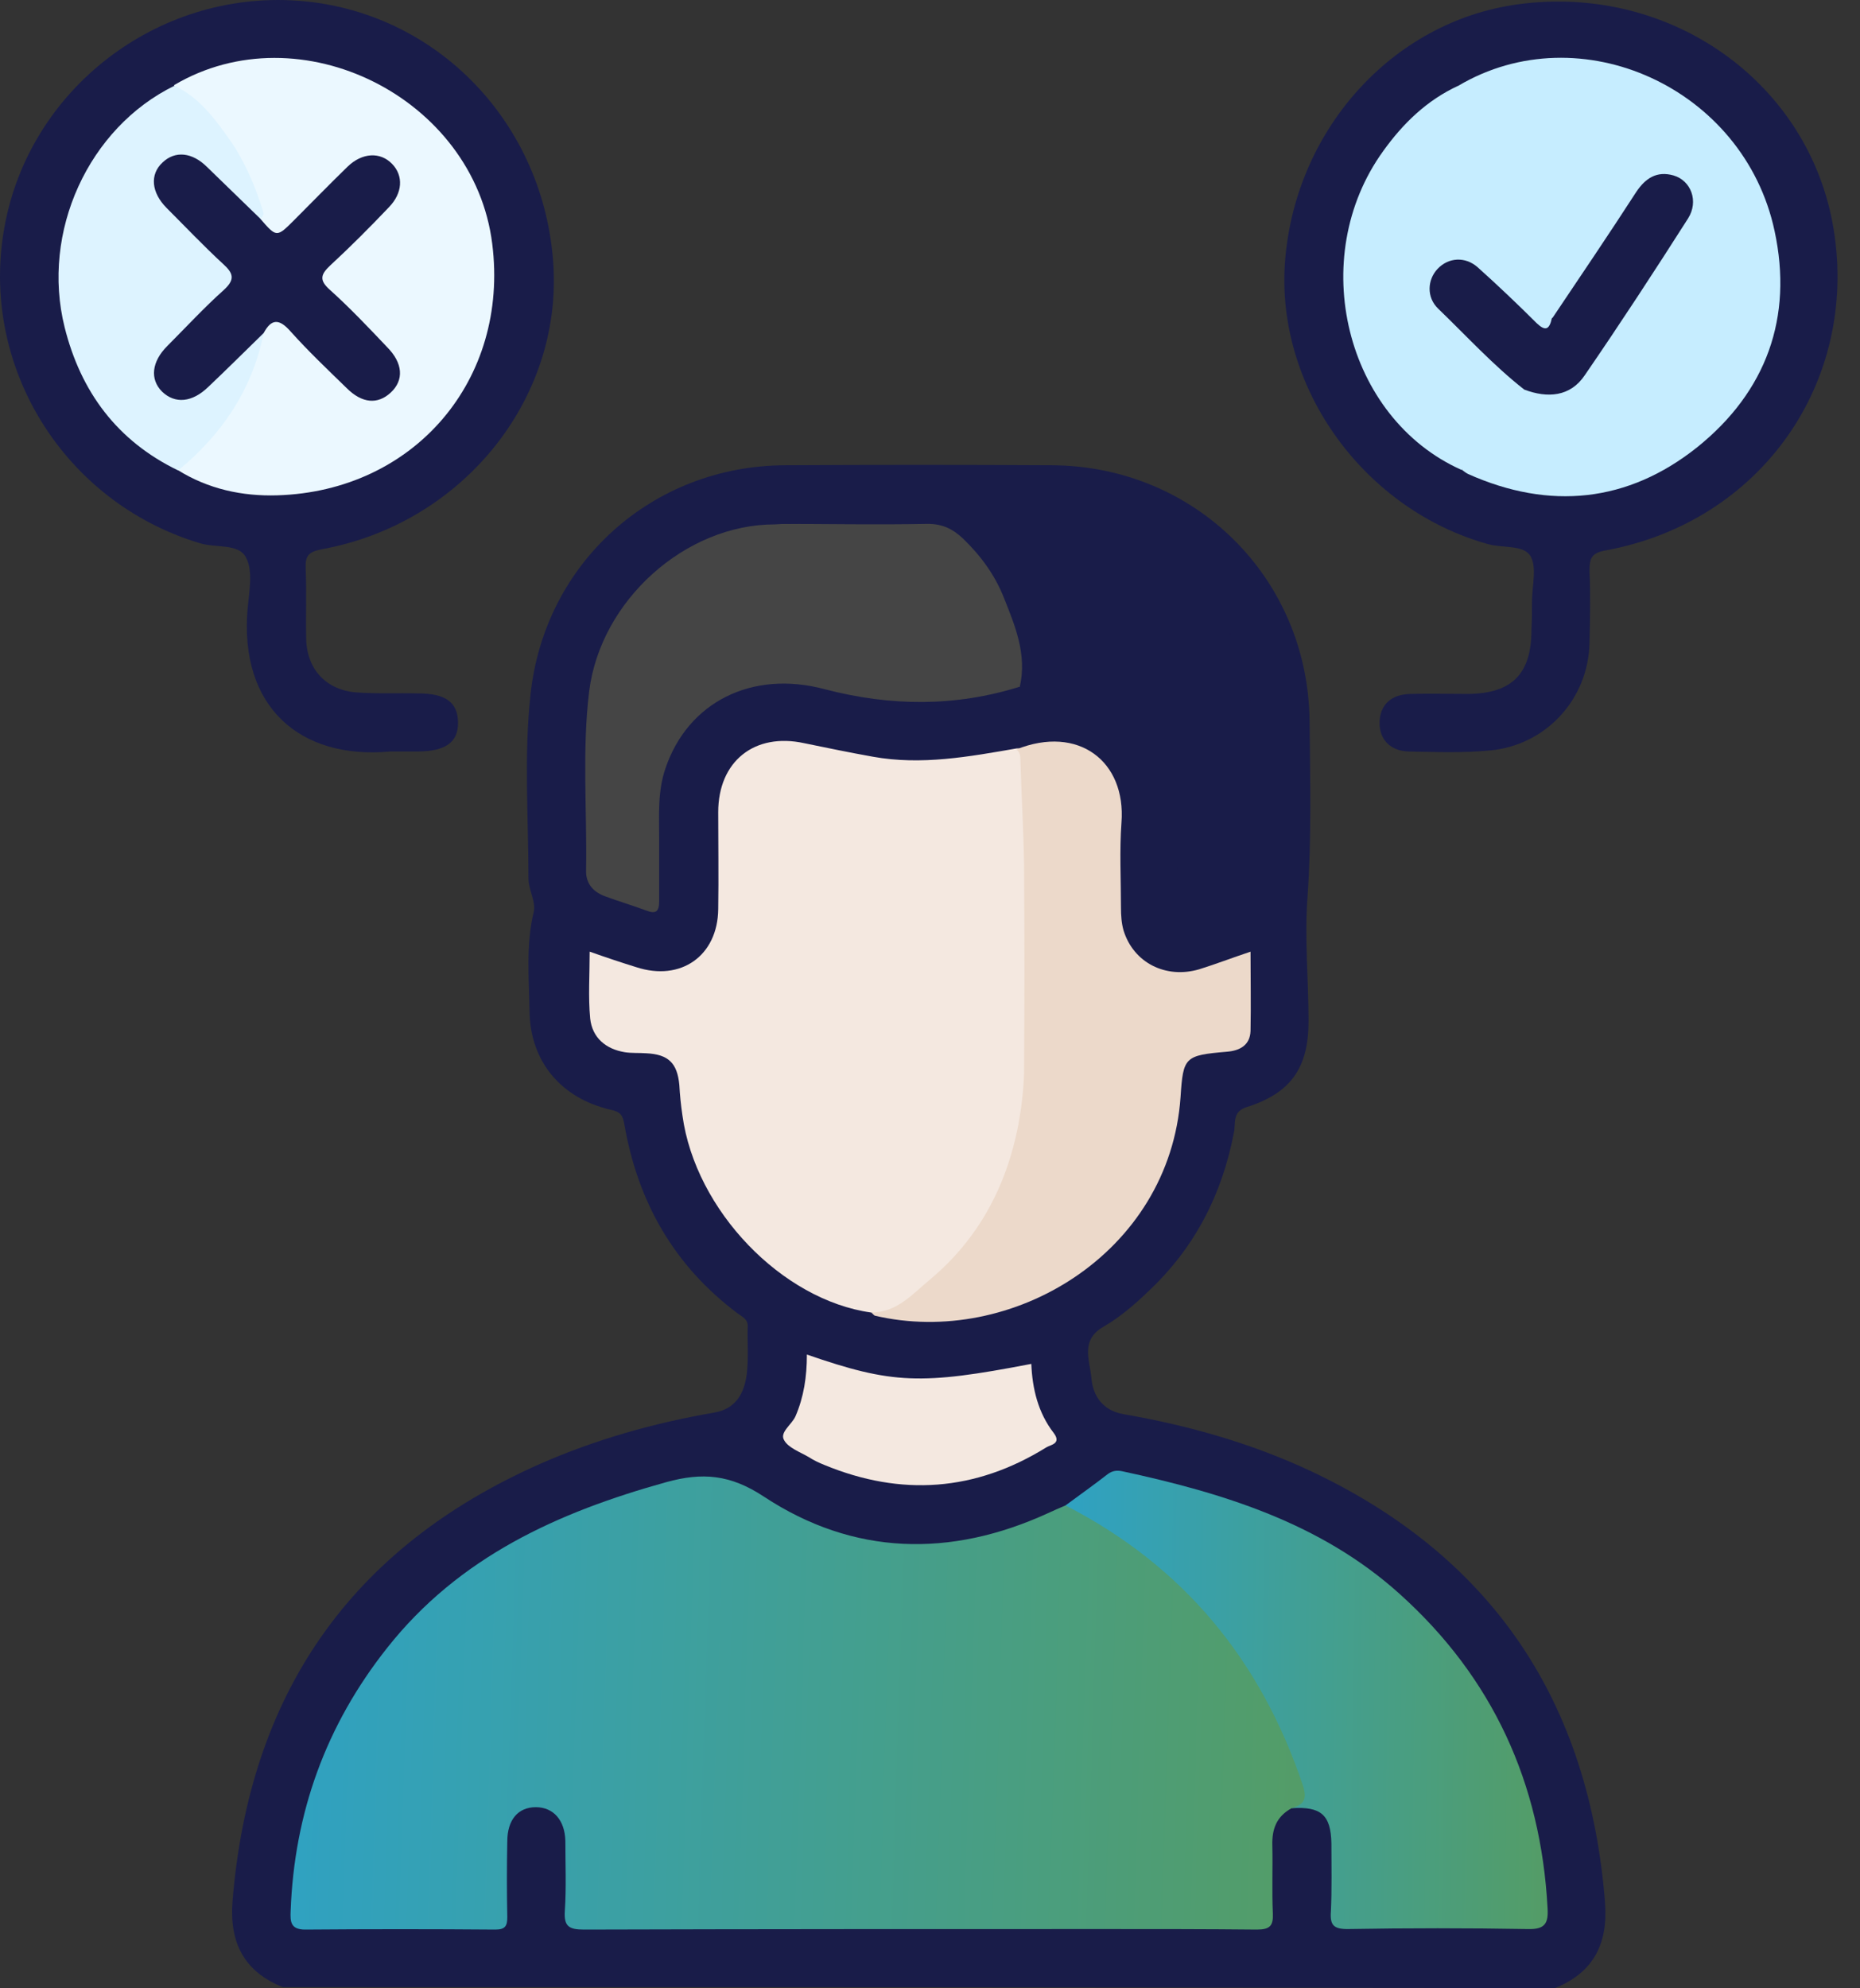 <svg xmlns="http://www.w3.org/2000/svg" width="73" height="78" viewBox="0 0 73 78" fill="none"><rect x="0" y="0" width="73" height="78" fill="#333333" stroke="none"/><path d="M11.099 77.959C9.573 77.349 9.003 76.21 9.125 74.603C9.776 66.486 13.743 60.729 21.189 57.434C23.365 56.477 25.664 55.826 28.024 55.42C28.878 55.277 29.204 54.667 29.305 53.935C29.387 53.304 29.326 52.673 29.346 52.043C29.366 51.758 29.122 51.656 28.959 51.534C26.457 49.663 25.033 47.16 24.504 44.109C24.443 43.763 24.362 43.621 23.976 43.539C22.023 43.092 20.802 41.648 20.782 39.654C20.761 38.372 20.639 37.071 20.944 35.789C21.046 35.382 20.741 34.914 20.741 34.467C20.741 32.066 20.558 29.645 20.822 27.245C21.372 22.078 25.603 18.274 30.811 18.253C34.31 18.233 37.809 18.233 41.307 18.253C46.902 18.294 51.336 22.668 51.397 28.282C51.418 30.581 51.479 32.9 51.316 35.199C51.194 36.806 51.357 38.434 51.357 40.061C51.357 41.892 50.665 42.889 48.916 43.438C48.346 43.621 48.509 44.089 48.427 44.434C47.959 46.876 46.881 48.971 45.05 50.68C44.522 51.188 43.952 51.676 43.321 52.043C42.386 52.572 42.772 53.365 42.833 54.057C42.894 54.769 43.281 55.338 44.094 55.481C46.678 55.928 49.18 56.64 51.54 57.759C58.639 61.136 62.382 66.832 62.993 74.643C63.115 76.251 62.545 77.39 61.02 78C44.4 77.959 27.759 77.959 11.099 77.959Z" fill="#191C49"></path><path d="M60.126 23.604C60.126 22.994 60.33 22.261 60.065 21.814C59.801 21.366 58.967 21.509 58.397 21.346C53.576 20.003 50.138 15.304 50.423 10.422C50.748 5.173 54.613 0.84 59.577 0.169C65.558 -0.645 71.03 3.241 71.966 8.998C72.942 15.019 69.097 20.471 63.035 21.59C62.445 21.692 62.384 21.915 62.384 22.404C62.425 23.339 62.405 24.275 62.384 25.211C62.343 27.428 60.675 29.239 58.478 29.442C57.421 29.544 56.342 29.503 55.285 29.483C54.552 29.462 54.125 28.995 54.145 28.323C54.166 27.672 54.573 27.245 55.346 27.225C56.098 27.204 56.871 27.225 57.624 27.225C59.353 27.204 60.106 26.431 60.106 24.702C60.126 24.316 60.126 23.95 60.126 23.604Z" fill="#191C49"></path><path d="M15.312 29.483C11.752 29.808 9.392 27.713 9.717 23.889C9.778 23.217 9.941 22.404 9.656 21.875C9.371 21.305 8.456 21.509 7.825 21.305C2.496 19.698 -0.82 14.348 0.177 8.896C1.153 3.505 6.157 -0.36 11.67 0.027C17.122 0.413 21.374 4.827 21.719 10.401C22.045 15.711 18.119 20.552 12.626 21.549C12.118 21.651 11.975 21.793 11.996 22.302C12.036 23.217 11.996 24.133 12.016 25.048C12.036 26.248 12.789 27.062 13.969 27.164C14.783 27.225 15.596 27.184 16.41 27.204C17.488 27.204 17.956 27.55 17.976 28.323C17.997 29.117 17.488 29.483 16.369 29.483C16.023 29.483 15.657 29.483 15.312 29.483Z" fill="#191C49"></path><path d="M50.689 70.941C50.099 71.267 49.916 71.755 49.936 72.406C49.956 73.301 49.916 74.176 49.956 75.071C49.977 75.559 49.834 75.701 49.326 75.701C47.353 75.681 45.359 75.681 43.386 75.681C36.571 75.681 29.736 75.681 22.921 75.701C22.331 75.701 22.128 75.579 22.168 74.969C22.229 74.054 22.189 73.138 22.189 72.223C22.168 71.409 21.721 70.9 21.029 70.9C20.337 70.9 19.91 71.389 19.91 72.243C19.89 73.24 19.89 74.216 19.91 75.213C19.91 75.559 19.829 75.701 19.442 75.701C16.961 75.681 14.479 75.681 11.977 75.701C11.407 75.701 11.387 75.396 11.407 74.969C11.55 71.124 12.79 67.686 15.191 64.655C18.018 61.075 21.904 59.326 26.155 58.146C27.559 57.759 28.658 57.841 29.98 58.715C33.499 61.034 37.303 61.116 41.128 59.366C41.352 59.264 41.575 59.163 41.819 59.061C42.206 58.939 42.511 59.183 42.796 59.366C46.986 61.807 49.794 65.367 51.279 69.985C51.543 70.758 51.502 70.799 50.689 70.941Z" fill="url(#paint0_linear_2109_12675)"></path><path d="M34.189 51.493C30.69 51.005 27.293 47.486 26.784 43.763C26.723 43.356 26.683 42.95 26.662 42.563C26.581 41.709 26.235 41.363 25.36 41.322C25.076 41.302 24.791 41.322 24.526 41.281C23.774 41.159 23.245 40.712 23.163 39.959C23.082 39.105 23.143 38.25 23.143 37.335C23.774 37.559 24.384 37.762 24.974 37.945C26.723 38.515 28.168 37.498 28.188 35.667C28.208 34.406 28.188 33.124 28.188 31.863C28.188 29.869 29.612 28.73 31.565 29.157C32.46 29.34 33.335 29.523 34.25 29.686C36.162 30.032 38.034 29.686 39.905 29.361C40.211 29.34 40.231 29.584 40.251 29.767C40.292 30.317 40.414 30.866 40.414 31.436C40.434 34.894 40.475 38.352 40.434 41.81C40.414 43.682 40.048 45.472 39.193 47.16C38.359 48.808 37.118 50.069 35.654 51.148C35.186 51.493 34.718 51.636 34.189 51.493Z" fill="#F4E8E0"></path><path d="M50.688 70.941C51.156 70.799 51.318 70.615 51.135 70.046C49.487 65.143 46.456 61.441 41.818 59.061C42.368 58.654 42.917 58.267 43.466 57.84C43.649 57.698 43.832 57.678 44.036 57.718C48.002 58.573 51.847 59.752 54.939 62.539C58.581 65.815 60.473 69.944 60.737 74.847C60.778 75.457 60.635 75.701 59.964 75.681C57.604 75.64 55.245 75.64 52.885 75.681C52.336 75.681 52.193 75.518 52.234 74.989C52.275 74.094 52.254 73.219 52.254 72.324C52.234 71.205 51.847 70.86 50.688 70.941Z" fill="url(#paint1_linear_2109_12675)"></path><path d="M34.19 51.494C35.207 51.494 35.817 50.762 36.508 50.192C38.4 48.605 39.499 46.551 39.967 44.13C40.089 43.459 40.17 42.787 40.191 42.116C40.211 39.39 40.211 36.644 40.191 33.918C40.17 32.555 40.089 31.172 40.048 29.809C40.048 29.646 40.028 29.504 39.885 29.402C42.327 28.425 44.198 29.87 44.015 32.27C43.934 33.369 43.995 34.508 43.995 35.606C43.995 35.912 44.015 36.217 44.096 36.502C44.483 37.763 45.744 38.414 47.066 38.027C47.717 37.824 48.348 37.58 49.08 37.336C49.08 38.414 49.101 39.431 49.08 40.448C49.06 40.997 48.673 41.221 48.145 41.262C46.497 41.404 46.436 41.465 46.334 43.032C45.907 49.175 39.702 52.877 34.332 51.616C34.271 51.575 34.23 51.514 34.19 51.494Z" fill="#ECD9CA"></path><path d="M40.028 26.94C37.486 27.734 34.963 27.713 32.38 27.042C29.511 26.269 26.989 27.55 26.114 30.154C25.809 31.049 25.87 31.965 25.87 32.86C25.87 33.694 25.87 34.528 25.87 35.362C25.87 35.749 25.748 35.871 25.382 35.728C24.832 35.525 24.283 35.362 23.734 35.159C23.246 34.976 22.981 34.63 23.002 34.121C23.042 31.782 22.839 29.463 23.123 27.123C23.571 23.543 26.907 20.573 30.406 20.573C32.624 20.431 34.841 20.532 37.079 20.512C37.404 20.512 37.648 20.715 37.872 20.919C39.398 22.323 40.11 24.113 40.333 26.147C40.374 26.452 40.293 26.737 40.028 26.94Z" fill="#454545"></path><path d="M40.026 26.939C40.311 25.678 39.843 24.559 39.396 23.441C39.05 22.566 38.501 21.813 37.809 21.142C37.402 20.755 36.995 20.552 36.405 20.552C34.412 20.593 32.398 20.552 30.404 20.552C30.628 20.389 30.892 20.45 31.137 20.45C34.351 20.45 37.565 20.43 40.779 20.471C44.949 20.511 48.021 22.83 48.916 26.634C49.221 27.916 49.12 29.198 49.12 30.499C49.12 31.639 49.12 32.778 49.12 33.917C49.12 34.588 48.855 35.016 48.204 35.219C47.716 35.361 47.248 35.524 46.76 35.707C46.353 35.87 46.211 35.768 46.211 35.321C46.231 34.202 46.211 33.083 46.211 31.985C46.211 28.506 43.627 26.329 40.209 26.939C40.189 26.939 40.108 26.939 40.026 26.939Z" fill="#191C49"></path><path d="M31.668 53.142C35.025 54.301 36.143 54.342 40.476 53.508C40.517 54.484 40.741 55.42 41.351 56.213C41.677 56.641 41.229 56.681 41.066 56.783C38.279 58.512 35.37 58.715 32.36 57.475C32.156 57.393 31.933 57.291 31.749 57.169C31.404 56.966 30.936 56.803 30.773 56.498C30.59 56.193 31.078 55.888 31.221 55.562C31.546 54.81 31.668 54.016 31.668 53.142Z" fill="#F4E8E0"></path><path d="M57.238 3.363C62.019 0.535 68.447 3.444 69.647 9.059C70.38 12.456 69.322 15.365 66.616 17.542C63.89 19.718 60.819 20.023 57.625 18.599C57.543 18.559 57.462 18.498 57.381 18.437C57.421 18.193 57.584 18.03 57.767 17.888C58.622 17.114 59.293 16.22 59.822 15.202C59.944 15.162 60.066 15.162 60.188 15.202C61.063 15.426 61.734 15.121 62.222 14.409C63.544 12.517 64.745 10.564 66.006 8.632C66.392 8.042 66.311 7.533 65.843 7.228C65.375 6.903 64.826 7.045 64.419 7.615C63.402 9.039 62.527 10.544 61.531 11.988C61.368 12.212 61.286 12.659 60.819 12.436C60.758 11.439 60.9 10.442 60.737 9.425C60.33 7.045 59.252 5.072 57.381 3.526C57.32 3.485 57.279 3.424 57.238 3.363Z" fill="#C6EDFF"></path><path d="M59.822 15.283C59.659 16.137 59.089 16.748 58.52 17.358C58.154 17.745 57.747 18.09 57.36 18.436C52.803 16.402 51.257 10.116 54.288 5.925C55.062 4.847 55.997 3.932 57.238 3.362C58.194 3.545 58.601 4.379 59.089 5.051C60.757 7.268 61.347 9.791 60.9 12.537C60.92 13.147 60.574 13.045 60.228 12.862C59.801 12.618 59.517 12.232 59.171 11.886C58.804 11.54 58.459 11.153 58.093 10.828C57.543 10.34 56.994 10.299 56.608 10.686C56.221 11.072 56.282 11.662 56.791 12.15C57.686 13.045 58.54 13.981 59.496 14.795C59.659 14.937 59.822 15.059 59.822 15.283Z" fill="#C6EDFF"></path><path d="M6.828 3.342C11.771 0.413 18.607 3.831 19.319 9.567C19.99 14.897 16.267 19.271 10.876 19.433C9.513 19.474 8.171 19.189 6.971 18.437C7.032 18.111 7.296 17.928 7.499 17.725C8.862 16.443 9.696 14.856 10.185 13.086C10.693 12.313 10.876 12.273 11.507 12.863C12.158 13.493 12.789 14.144 13.44 14.795C13.623 14.978 13.785 15.162 14.009 15.284C14.416 15.528 14.823 15.548 15.189 15.182C15.555 14.816 15.535 14.409 15.27 14.002C14.965 13.534 14.518 13.188 14.131 12.781C13.684 12.334 13.256 11.866 12.789 11.439C12.361 11.052 12.361 10.706 12.789 10.3C13.501 9.608 14.192 8.916 14.884 8.204C15.555 7.533 15.657 6.902 15.209 6.495C14.782 6.109 14.192 6.231 13.562 6.862C12.89 7.513 12.239 8.204 11.568 8.835C10.917 9.445 10.591 9.384 10.103 8.57C9.757 6.943 9.005 5.539 7.825 4.359C7.499 4.034 7.113 3.749 6.828 3.342Z" fill="#EBF8FF"></path><path d="M10.349 13.066C9.901 15.283 8.721 17.033 6.992 18.457C4.592 17.297 3.168 15.364 2.537 12.842C1.601 9.099 3.473 5.01 6.85 3.362C7.826 3.83 8.437 4.664 9.027 5.498C9.616 6.353 10.023 7.309 10.329 8.306C10.369 8.407 10.308 8.509 10.227 8.57C9.881 8.651 9.718 8.387 9.535 8.204C9.047 7.736 8.579 7.227 8.07 6.76C7.542 6.251 6.891 6.19 6.524 6.576C6.179 6.943 6.26 7.573 6.728 8.082C7.419 8.794 8.131 9.485 8.823 10.177C9.454 10.828 9.454 11.031 8.823 11.703C8.131 12.415 7.419 13.106 6.728 13.798C6.463 14.062 6.28 14.347 6.341 14.734C6.382 15.059 6.504 15.324 6.83 15.446C7.216 15.588 7.582 15.527 7.908 15.263C8.498 14.754 9.027 14.164 9.596 13.615C9.779 13.371 9.942 13.045 10.349 13.066Z" fill="#DDF3FF"></path><path d="M59.822 15.284C58.602 14.328 57.565 13.189 56.446 12.111C55.978 11.663 56.019 10.971 56.425 10.544C56.852 10.097 57.504 10.056 57.992 10.483C58.785 11.195 59.558 11.928 60.311 12.68C60.657 13.006 60.799 12.924 60.901 12.517C62.02 10.849 63.138 9.202 64.217 7.533C64.583 6.984 65.03 6.699 65.681 6.883C66.373 7.086 66.678 7.9 66.251 8.571C64.929 10.646 63.586 12.7 62.203 14.714C61.633 15.569 60.738 15.63 59.822 15.284Z" fill="#191C49"></path><path d="M10.348 13.066C9.616 13.778 8.904 14.49 8.172 15.182C7.541 15.792 6.87 15.853 6.361 15.365C5.873 14.877 5.954 14.185 6.565 13.575C7.297 12.842 8.009 12.069 8.782 11.378C9.229 10.971 9.168 10.727 8.762 10.361C7.989 9.649 7.277 8.896 6.544 8.164C5.934 7.553 5.873 6.841 6.381 6.373C6.87 5.906 7.541 5.967 8.131 6.556C8.823 7.228 9.514 7.899 10.206 8.57C10.857 9.323 10.857 9.323 11.549 8.631C12.24 7.94 12.932 7.228 13.644 6.536C14.213 5.987 14.925 5.946 15.393 6.434C15.841 6.902 15.8 7.574 15.271 8.123C14.518 8.916 13.745 9.689 12.952 10.422C12.586 10.767 12.525 10.991 12.932 11.357C13.725 12.069 14.457 12.842 15.19 13.615C15.82 14.246 15.861 14.917 15.332 15.405C14.824 15.873 14.213 15.833 13.603 15.223C12.85 14.49 12.098 13.778 11.406 13.005C10.959 12.496 10.653 12.496 10.348 13.066Z" fill="#191C49"></path><defs><linearGradient id="paint0_linear_2109_12675" x1="-0.646" y1="64.437" x2="61.983" y2="66.47" gradientUnits="userSpaceOnUse"><stop offset="0.027" stop-color="#26A3D9"></stop><stop offset="1" stop-color="#5D9B4F"></stop></linearGradient><linearGradient id="paint1_linear_2109_12675" x1="36.121" y1="64.287" x2="65.761" y2="64.736" gradientUnits="userSpaceOnUse"><stop offset="0.027" stop-color="#26A3D9"></stop><stop offset="1" stop-color="#5D9B4F"></stop></linearGradient></defs></svg>